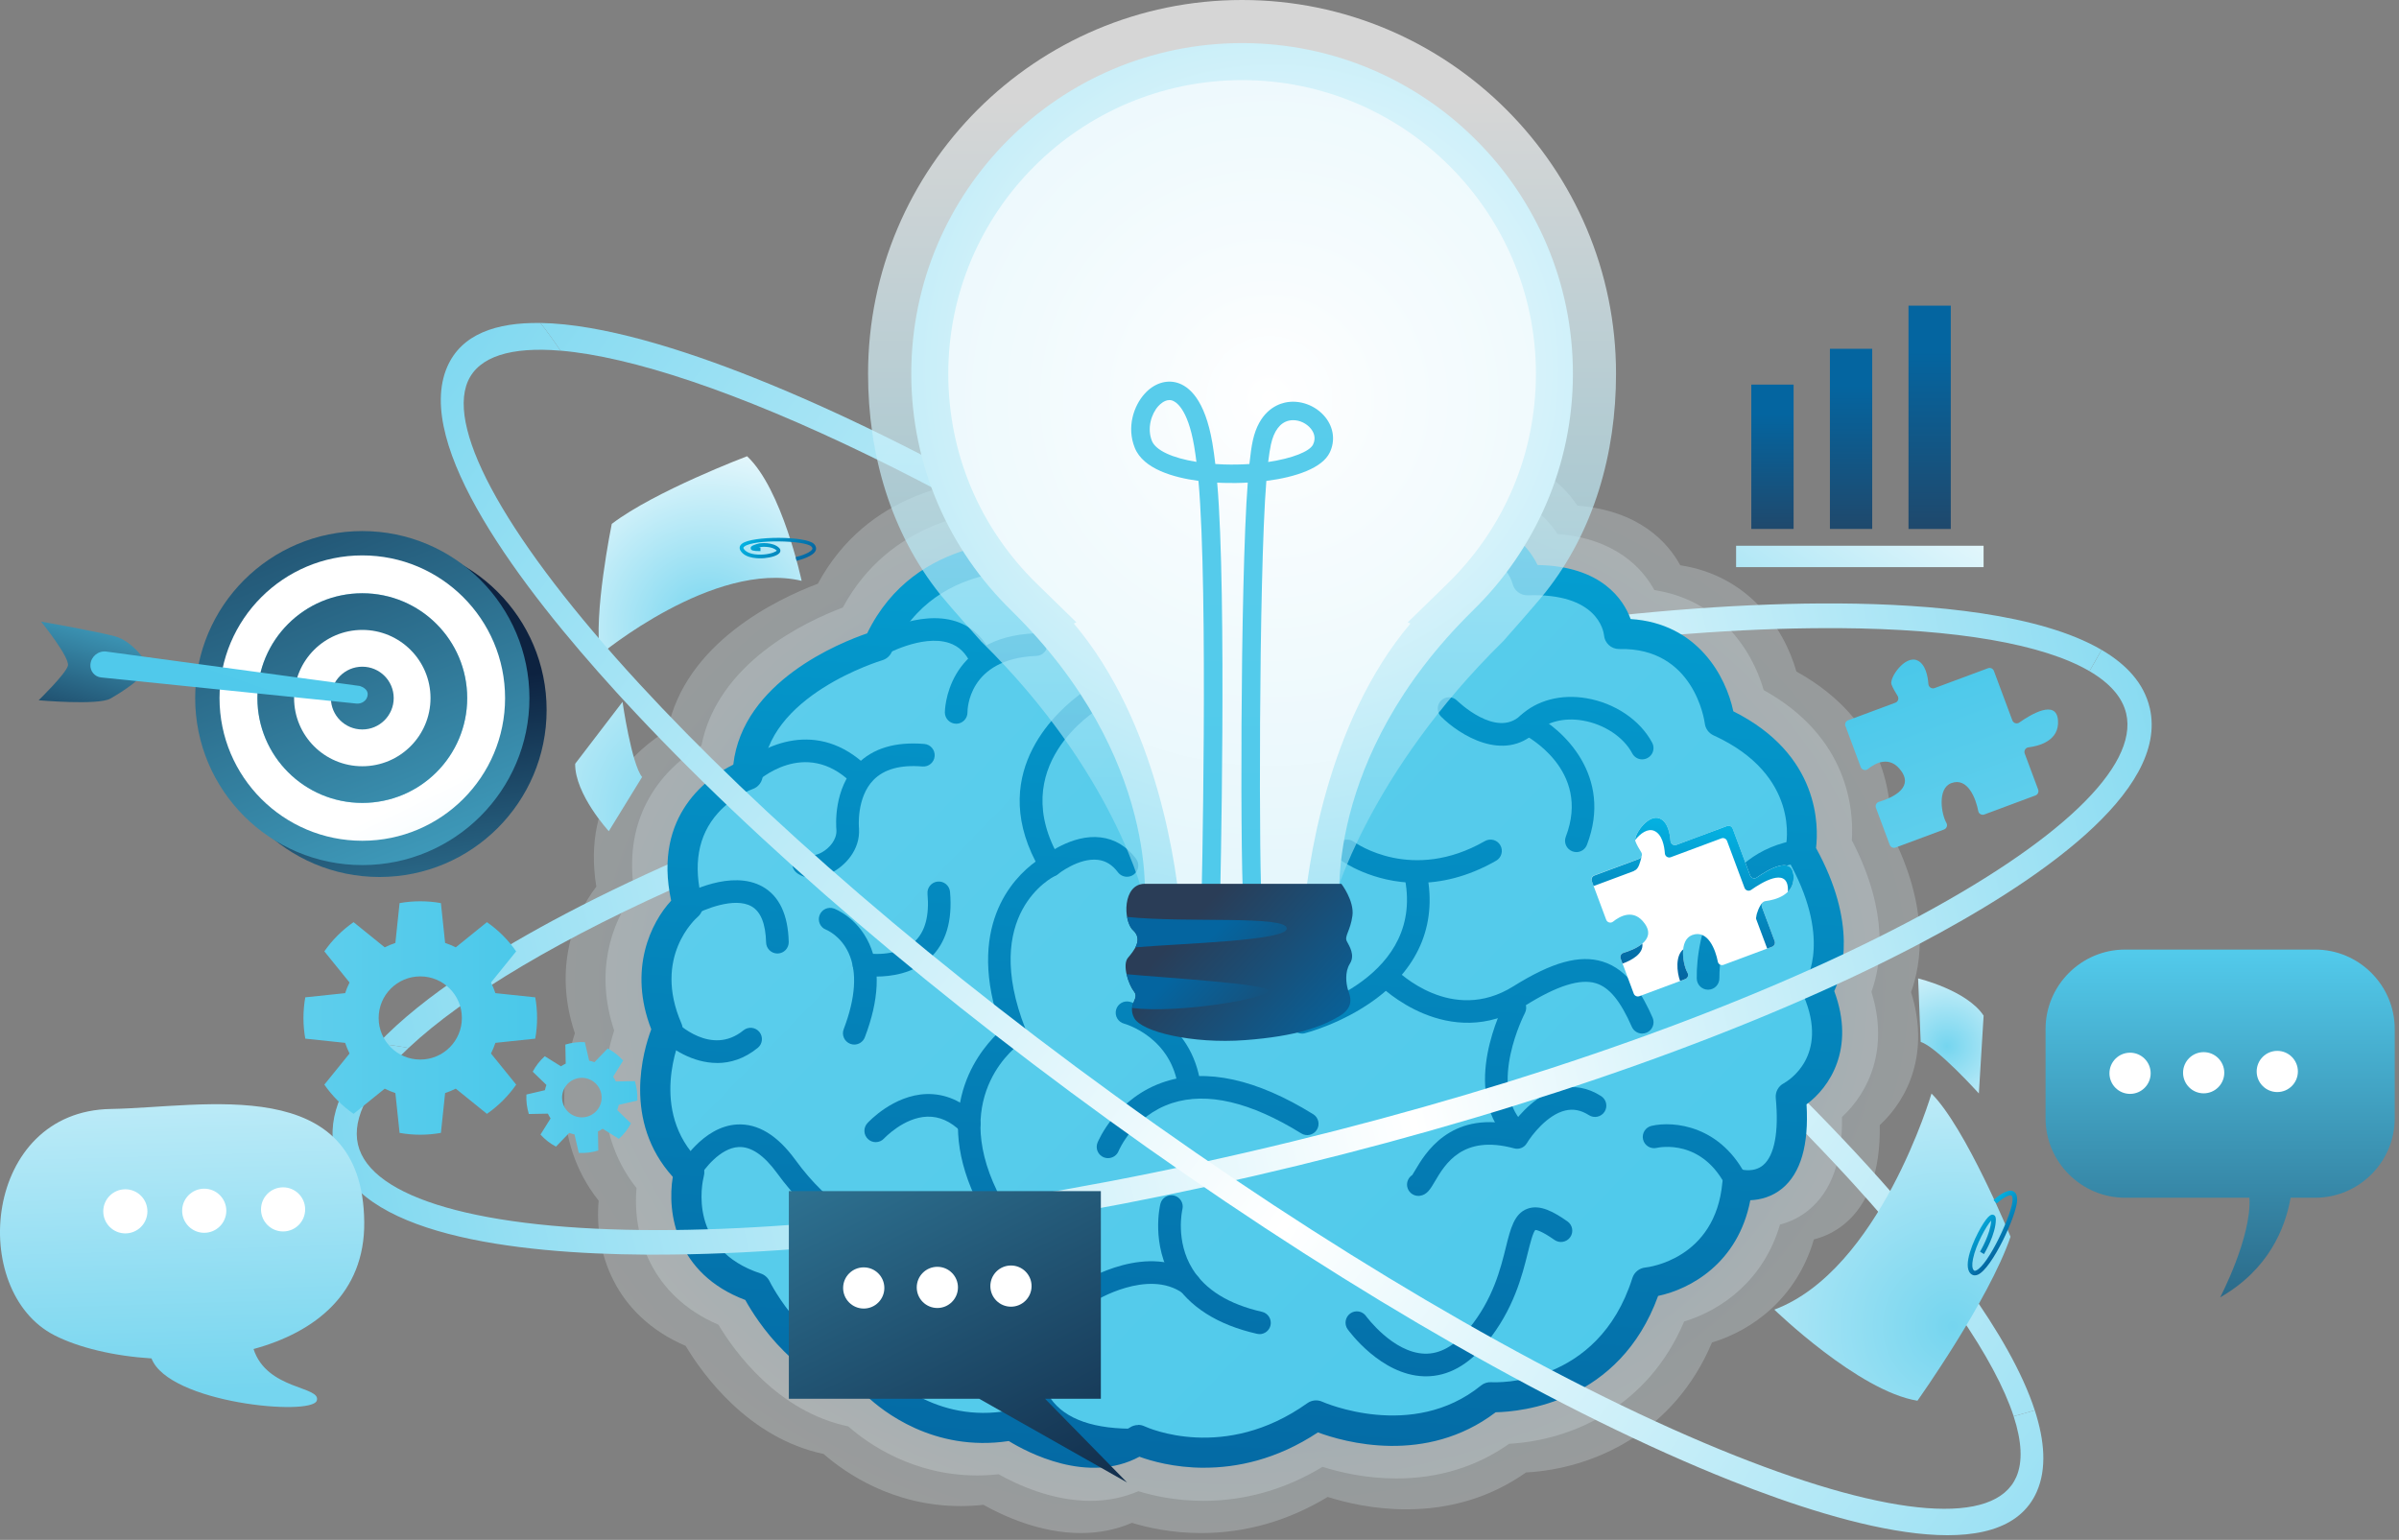 <svg width="472" height="303" viewBox="0 0 472 303" fill="none" xmlns="http://www.w3.org/2000/svg">
<rect x="0" y="0" width="472" height="303" fill="#808080" stroke="none"/>
<path d="M118.114 128.788C118.114 128.788 140.456 110.198 157.721 114.289C157.721 114.289 153.885 96.214 146.987 89.773C146.987 89.773 128.809 96.644 120.364 103.085C120.364 103.085 116.646 121.285 118.122 128.796L118.114 128.788Z" fill="url(#paint0_radial_4642_3564)"/>
<path d="M156.713 110.33L156.549 109.62C157.799 109.331 159.643 108.644 159.83 108.004C159.846 107.949 159.893 107.793 159.627 107.527C158.432 106.333 148.362 106.067 146.448 107.543C146.191 107.738 146.261 107.855 146.316 107.957C146.925 108.987 148.753 109.23 150.269 109.105C151.8 108.98 152.745 108.527 152.823 108.324C151.972 107.504 150.175 107.551 149.55 107.637C149.456 107.66 149.362 107.684 149.261 107.715C149.37 107.715 149.487 107.715 149.62 107.715V108.441C148.183 108.441 147.745 108.324 147.698 107.91C147.675 107.684 147.628 107.348 149.409 106.918C149.55 106.895 152.057 106.567 153.307 107.824C153.526 108.043 153.596 108.316 153.503 108.574C153.237 109.315 151.675 109.706 150.409 109.823C149.55 109.901 146.675 110.026 145.683 108.332C145.394 107.84 145.511 107.348 145.995 106.973C148.003 105.427 158.573 105.458 160.135 107.02C160.604 107.488 160.604 107.926 160.526 108.207C160.158 109.487 157.284 110.205 156.713 110.338V110.33Z" fill="url(#paint1_linear_4642_3564)"/>
<path style="mix-blend-mode:screen" opacity="0.23" d="M371.878 163.524C372.292 157.153 371.19 141.967 353.442 132.137C350.856 123.104 343.63 113.212 330.592 111.228C328.147 106.762 322.561 100.477 310.335 99.486C308.882 97.276 306.671 94.801 303.383 92.826C299.469 90.484 294.805 89.289 289.532 89.289C286.618 89.289 283.47 89.656 280.158 90.382C276.689 88.891 270.158 86.626 262.589 86.626C253.917 86.626 246.004 89.609 239.465 95.285C235.512 92.303 230.145 89.429 223.607 88.688C222.552 88.571 221.482 88.508 220.427 88.508C214.467 88.508 208.647 90.413 203.124 94.169C202.14 94.106 200.944 94.059 199.601 94.059C189.219 94.059 170.673 96.808 160.908 114.859C152.963 117.849 134.754 126.493 131.34 143.716C125.418 147.269 114.411 156.451 117.325 174.463C112.349 180.951 109.068 191.335 113.107 203.305C111.107 209.465 108.037 223.956 117.786 236.261C116.888 246.255 120.864 258.802 134.902 264.829C138.269 270.451 147.268 282.974 162.049 286.097C166.251 289.775 175.634 296.349 189 296.349C190.484 296.349 191.984 296.263 193.492 296.099C197.304 298.246 204.639 301.666 212.662 301.658C216.256 301.658 219.623 300.979 222.716 299.644C225.755 300.581 230.513 301.658 236.293 301.658C245.051 301.658 253.425 299.269 261.221 294.553C264.784 295.677 270.283 296.989 276.666 296.989C285.485 296.989 293.407 294.545 300.242 289.736C313.46 289.01 329.334 281.936 336.826 264.166C344.888 261.722 353.52 255.358 356.879 243.881C359.09 243.311 361.121 242.296 362.863 240.867C367.644 236.948 369.987 230.405 369.839 221.387C375.589 216.078 379.666 206.951 375.995 195.224C377.948 189.875 379.893 178.804 371.894 163.517L371.878 163.524Z" fill="url(#paint2_radial_4642_3564)"/>
<path style="mix-blend-mode:screen" opacity="0.23" d="M364.347 165.328C364.738 159.34 363.699 145.044 347.005 135.792C344.575 127.297 337.771 117.982 325.498 116.116C323.194 111.908 317.944 105.997 306.437 105.068C305.07 102.984 302.992 100.657 299.891 98.806C296.204 96.597 291.821 95.48 286.86 95.48C284.118 95.48 281.158 95.824 278.041 96.511C274.775 95.106 268.635 92.974 261.503 92.974C253.339 92.974 245.894 95.777 239.746 101.125C236.028 98.322 230.974 95.613 224.826 94.918C223.833 94.809 222.826 94.746 221.834 94.746C216.225 94.746 210.748 96.534 205.546 100.071C204.616 100.009 203.491 99.97 202.233 99.97C192.461 99.97 175.009 102.554 165.822 119.544C158.346 122.354 141.206 130.49 138.003 146.699C132.433 150.041 122.075 158.676 124.809 175.626C120.122 181.732 117.044 191.507 120.84 202.766C118.958 208.567 116.067 222.199 125.239 233.778C124.395 243.178 128.129 254.992 141.347 260.66C144.519 265.954 152.987 277.735 166.892 280.671C170.845 284.138 179.672 290.321 192.25 290.321C193.648 290.321 195.062 290.243 196.476 290.087C200.062 292.102 206.967 295.318 214.514 295.318C217.896 295.318 221.068 294.678 223.974 293.421C226.833 294.303 231.31 295.318 236.754 295.318C244.996 295.318 252.871 293.07 260.206 288.627C263.557 289.689 268.737 290.915 274.736 290.915C283.033 290.915 290.493 288.619 296.922 284.091C309.359 283.404 324.295 276.752 331.35 260.027C338.935 257.732 347.059 251.744 350.215 240.946C352.293 240.415 354.207 239.454 355.848 238.111C360.348 234.426 362.551 228.266 362.41 219.787C367.816 214.79 371.659 206.201 368.199 195.169C370.034 190.141 371.87 179.725 364.339 165.336L364.347 165.328Z" fill="url(#paint3_radial_4642_3564)"/>
<path d="M261.198 144.208C301.523 172.737 337.677 203.64 363.269 231.428C363.746 231.943 364.214 232.458 364.683 232.974C381.713 251.673 392.54 267.507 396.181 278.672C397.571 278.297 398.962 277.907 400.337 277.493C395.478 262.565 380.924 244.17 367.495 229.421C341.536 200.947 304.484 169.13 263.096 139.844C221.708 110.557 180.914 87.275 148.237 74.282C134.378 68.77 118.497 63.742 106.326 63.547C107.708 65.311 109.021 67.131 110.271 68.997C138.05 71.347 193.82 96.534 261.198 144.208Z" fill="url(#paint4_linear_4642_3564)"/>
<path d="M234.606 140.968C280.65 129.748 324.991 123.596 359.77 123.596C360.418 123.596 361.059 123.596 361.699 123.596C384.963 123.752 402.017 126.75 411.102 132.059C411.914 130.669 412.703 129.272 413.485 127.874C401.345 120.777 380.073 118.864 361.73 118.739C326.287 118.529 280.767 124.72 233.505 136.236C186.242 147.753 142.863 163.212 111.357 179.764C97.998 186.783 83.429 195.77 74.359 205.35C76.391 205.545 78.398 205.834 80.382 206.209C102.17 185.745 157.666 159.714 234.606 140.96V140.968Z" fill="url(#paint5_linear_4642_3564)"/>
<path d="M276.486 106.302C276.486 106.302 255.089 93.895 240.192 113.321C240.192 113.321 226.107 95.511 208.483 109.612C208.483 109.612 182.391 105.154 172.751 127.055C172.751 127.055 147.604 134.378 147.104 152.445C147.104 152.445 129.988 158.106 135.324 178.164C135.324 178.164 124.661 187.135 131.34 202.532C131.34 202.532 123.762 219.021 135.597 230.639C135.597 230.639 131.199 247.582 148.729 253.383C148.729 253.383 156.744 270.045 172.04 272.004C172.04 272.004 182.602 283.513 199.116 280.429C199.116 280.429 213.358 290.321 223.927 283.333C223.927 283.333 240.91 291.367 258.94 278.516C258.94 278.516 278.072 287.245 293.258 274.932C293.258 274.932 316.405 276.377 324.006 252.36C324.006 252.36 340.185 250.822 341.841 232.966C341.841 232.966 354.332 236.714 352.348 215.781C352.348 215.781 363.91 209.621 357.629 194.841C357.629 194.841 364.347 185.089 354.215 167.436C354.215 167.436 358.176 151.016 338.365 141.983C338.365 141.983 336.162 124.33 318.554 124.743C318.554 124.743 317.671 113.555 300.5 114.172C300.5 114.172 297.399 100.61 276.494 106.31L276.486 106.302Z" fill="url(#paint6_linear_4642_3564)"/>
<path d="M236.942 288.807C231.028 288.807 226.443 287.464 224.177 286.636C214.006 292.125 202.069 285.754 198.476 283.552C183.625 285.793 173.47 277.478 170.634 274.8C156.807 272.473 148.799 259.715 146.636 255.796C132.957 250.658 131.207 238.603 132.371 231.568C122.473 220.606 126.551 206.748 128.137 202.539C123.551 190.734 128.074 181.529 132.051 177.219C128.371 160.214 139.636 152.758 144.276 150.454C146.12 134.097 165.298 126.446 170.61 124.626C180.079 105.138 201.975 105.958 207.639 106.52C213.154 102.421 218.935 100.688 224.818 101.352C231.77 102.14 237.129 106.146 240.059 108.878C254.058 93.739 272.143 100.899 276.83 103.147C284.907 101.133 291.508 101.617 296.461 104.584C299.789 106.575 301.586 109.269 302.515 111.174C315.147 111.4 319.413 117.982 320.827 121.808C334.005 122.635 339.591 133.106 341.028 139.961C358.082 148.487 357.816 162.603 357.301 166.866C365.433 181.63 362.543 191.429 360.886 195.013C365.105 206.404 359.918 213.985 355.434 217.304C355.91 225.291 354.293 230.858 350.622 233.872C348.622 235.503 346.333 236.089 344.372 236.167C341.989 248.581 332.506 253.68 326.233 254.999C318.6 276.002 299.297 277.79 294.274 277.891C280.486 288.362 264.393 283.739 259.3 281.85C251.144 287.253 243.277 288.799 236.934 288.799L236.942 288.807ZM223.919 280.366C224.349 280.366 224.786 280.46 225.193 280.655C225.818 280.944 240.902 287.729 257.214 276.103C258.081 275.487 259.206 275.377 260.167 275.822C260.339 275.9 277.853 283.607 291.383 272.629C291.961 272.161 292.696 271.926 293.438 271.973C294.282 272.02 314.39 272.902 321.17 251.47C321.53 250.338 322.53 249.526 323.717 249.409C324.264 249.354 337.482 247.793 338.872 232.693C338.951 231.803 339.427 231.006 340.169 230.507C340.903 230.007 341.825 229.866 342.685 230.124C342.747 230.14 345.106 230.764 346.895 229.265C349.129 227.391 350.012 222.699 349.379 216.062C349.27 214.868 349.879 213.728 350.942 213.166C351.856 212.658 359.894 207.794 354.887 196.004C354.488 195.067 354.598 193.998 355.176 193.162C355.379 192.85 360.574 184.504 351.637 168.919C351.262 168.264 351.145 167.483 351.325 166.749C351.45 166.187 354.348 152.539 337.13 144.692C336.193 144.263 335.544 143.38 335.419 142.358C335.341 141.756 333.287 127.383 318.616 127.71C318.593 127.71 318.569 127.71 318.546 127.71C316.999 127.71 315.71 126.524 315.585 124.978C315.491 124.158 314.28 116.647 300.594 117.139C299.18 117.178 297.914 116.225 297.594 114.836C297.57 114.742 296.742 111.634 293.297 109.628C289.61 107.481 284.064 107.325 277.267 109.183C276.502 109.394 275.689 109.284 275.002 108.894C274.221 108.441 255.636 98.08 242.543 115.148C241.988 115.874 241.121 116.303 240.207 116.311C239.27 116.311 238.426 115.905 237.856 115.187C237.825 115.156 234.583 111.143 229.505 108.808C223.076 105.857 216.623 106.911 210.326 111.947C209.662 112.478 208.811 112.696 207.975 112.556C207.006 112.392 184.031 108.792 175.462 128.265C175.11 129.069 174.415 129.67 173.579 129.92C173.352 129.99 150.502 136.877 150.073 152.547C150.042 153.796 149.221 154.889 148.042 155.279C148.018 155.287 144.284 156.591 141.253 159.98C137.316 164.375 136.292 170.247 138.199 177.422C138.495 178.531 138.12 179.717 137.238 180.451C136.886 180.756 128.387 188.298 134.066 201.368C134.402 202.141 134.394 203.023 134.043 203.789C133.777 204.382 127.512 218.561 137.683 228.539C138.441 229.281 138.745 230.374 138.48 231.404C138.113 232.857 135.316 245.841 149.674 250.588C150.44 250.838 151.065 251.392 151.416 252.118C151.487 252.267 158.955 267.351 172.431 269.084C173.126 269.17 173.766 269.506 174.243 270.021C174.626 270.435 183.969 280.257 198.585 277.54C199.366 277.4 200.171 277.571 200.827 278.024C200.952 278.11 213.561 286.667 222.302 280.89C222.794 280.562 223.365 280.398 223.943 280.398L223.919 280.366Z" fill="url(#paint7_linear_4642_3564)"/>
<path d="M280.548 270.81C280.408 270.81 280.275 270.81 280.134 270.81C271.69 270.544 265.417 261.925 265.151 261.558C264.432 260.558 264.667 259.169 265.659 258.45C266.659 257.732 268.049 257.966 268.76 258.958C268.815 259.028 274.041 266.164 280.283 266.359C283.314 266.461 286.251 264.806 288.985 261.464C293.743 255.655 295.211 249.737 296.282 245.419C297.196 241.726 297.922 238.806 300.508 237.846C303.008 236.917 305.773 238.494 308.398 240.336C309.406 241.047 309.648 242.429 308.937 243.436C308.226 244.443 306.843 244.685 305.836 243.975C303.25 242.156 302.289 242.023 302.078 242.015C301.594 242.499 301.024 244.795 300.602 246.489C299.492 250.955 297.821 257.693 292.43 264.283C288.876 268.624 284.884 270.818 280.541 270.818L280.548 270.81Z" fill="url(#paint8_linear_4642_3564)"/>
<path d="M222.787 285.574C213.318 285.574 206.686 282.92 203.046 277.681C198.398 270.997 200.179 262.175 201.327 258.247C191.625 253.211 190.797 241.859 191.875 235.652C183.289 217.202 193.203 206.029 197.054 202.594C189.773 182.419 199.343 172.745 203.757 169.536C194.39 151.399 208.561 139.43 212.842 136.354C212.498 128.452 214.592 122.222 219.084 117.826C227.146 109.932 239.863 111.049 240.403 111.104C241.629 111.221 242.527 112.306 242.402 113.532C242.285 114.758 241.192 115.648 239.973 115.53C239.863 115.523 228.739 114.57 222.177 121.019C218.435 124.697 216.818 130.178 217.357 137.314C217.42 138.157 216.998 138.961 216.271 139.399C215.514 139.851 197.734 150.798 208.631 169.154C208.952 169.692 209.03 170.34 208.842 170.942C208.655 171.543 208.233 172.035 207.663 172.3C207.061 172.589 192.851 179.796 201.765 202.493C202.147 203.461 201.804 204.569 200.936 205.155C200.366 205.545 186.836 215.102 196.187 234.387C196.406 234.832 196.468 235.34 196.359 235.824C196.234 236.417 193.429 250.549 204.866 254.976C205.421 255.187 205.866 255.616 206.1 256.163C206.335 256.709 206.35 257.326 206.124 257.873C206.085 257.974 202.022 268.46 206.694 275.159C209.584 279.305 215.357 281.296 223.849 281.116C225.091 281.077 226.099 282.061 226.122 283.287C226.154 284.512 225.177 285.535 223.951 285.559C223.552 285.566 223.162 285.574 222.771 285.574H222.787Z" fill="url(#paint9_linear_4642_3564)"/>
<path d="M323.1 203.375C322.241 203.375 321.428 202.875 321.061 202.047C318.811 196.933 316.632 194.287 313.999 193.475C310.898 192.522 306.351 193.951 300.102 197.855C284.946 207.325 271.557 193.998 271.424 193.857C270.565 192.983 270.572 191.57 271.455 190.711C272.33 189.852 273.736 189.86 274.603 190.734C275.049 191.187 285.649 201.641 297.75 194.076C305.367 189.313 310.788 187.814 315.319 189.212C320.421 190.781 323.248 195.934 325.147 200.244C325.639 201.368 325.131 202.68 324.006 203.18C323.717 203.305 323.413 203.367 323.108 203.367L323.1 203.375Z" fill="url(#paint10_linear_4642_3564)"/>
<path d="M256.167 203.375C255.167 203.375 254.261 202.703 254.011 201.696C253.714 200.502 254.433 199.299 255.62 198.995C256.652 198.729 280.869 192.327 276.236 172.082C275.963 170.887 276.713 169.693 277.908 169.419C279.111 169.146 280.298 169.896 280.572 171.09C282.908 181.287 279.439 190.125 270.541 196.66C264.057 201.423 257.003 203.234 256.706 203.312C256.527 203.359 256.339 203.383 256.16 203.383L256.167 203.375Z" fill="url(#paint11_linear_4642_3564)"/>
<path d="M168.072 205.537C167.806 205.537 167.54 205.491 167.283 205.389C166.134 204.952 165.556 203.664 165.994 202.516C168.345 196.34 168.681 191.304 166.978 187.548C165.408 184.082 162.58 182.958 162.556 182.95C161.4 182.52 160.814 181.24 161.244 180.092C161.674 178.937 162.947 178.351 164.103 178.78C164.291 178.851 168.681 180.522 171.032 185.714C173.243 190.586 172.954 196.777 170.157 204.101C169.821 204.991 168.97 205.537 168.079 205.537H168.072Z" fill="url(#paint12_linear_4642_3564)"/>
<path d="M172.399 192.163C170.814 192.163 169.728 191.991 169.611 191.968C168.4 191.765 167.579 190.617 167.79 189.399C167.994 188.189 169.142 187.369 170.353 187.572C170.446 187.588 176.462 188.517 179.946 185.277C182.016 183.348 182.875 180.186 182.485 175.876C182.375 174.65 183.282 173.573 184.5 173.464C185.727 173.354 186.805 174.26 186.914 175.478C187.43 181.24 186.094 185.644 182.946 188.556C179.665 191.593 175.235 192.155 172.399 192.155V192.163Z" fill="url(#paint13_linear_4642_3564)"/>
<path d="M173.728 245.216C167.369 245.216 159.361 239.743 152.885 230.835C150.307 227.298 147.745 225.557 145.284 225.705C141.659 225.9 138.457 230.132 137.527 231.74C136.918 232.802 135.558 233.177 134.488 232.568C133.426 231.959 133.051 230.608 133.652 229.538C133.832 229.218 138.214 221.645 145.011 221.262C149.096 221.028 152.948 223.37 156.479 228.219C163.283 237.565 170.595 241.25 174.517 240.711C175.743 240.547 176.516 239.985 176.884 239.009C177.313 237.861 178.594 237.276 179.751 237.705C180.899 238.135 181.485 239.415 181.055 240.571C180.118 243.077 177.954 244.74 175.118 245.123C174.665 245.185 174.196 245.216 173.728 245.216Z" fill="url(#paint14_linear_4642_3564)"/>
<path d="M323.108 149.424C322.311 149.424 321.537 148.994 321.139 148.237C319.436 145.02 315.6 142.483 311.358 141.772C307.741 141.163 304.39 142.006 302.164 144.075C295.797 150.017 287.188 144.661 283.524 140.999C282.657 140.132 282.657 138.719 283.524 137.853C284.391 136.986 285.798 136.986 286.673 137.853C286.79 137.962 294.321 145.309 299.125 140.82C302.367 137.798 307.093 136.541 312.093 137.384C317.733 138.329 322.701 141.694 325.068 146.152C325.646 147.237 325.232 148.588 324.139 149.158C323.811 149.33 323.451 149.416 323.1 149.416L323.108 149.424Z" fill="url(#paint15_linear_4642_3564)"/>
<path d="M218.006 227.891C217.724 227.891 217.443 227.836 217.162 227.727C216.021 227.259 215.475 225.963 215.943 224.823C216.092 224.463 219.67 215.93 229.224 212.83C237.403 210.175 247.207 212.33 258.37 219.24C259.417 219.888 259.737 221.262 259.089 222.301C258.44 223.347 257.065 223.667 256.026 223.019C246.035 216.828 237.481 214.821 230.606 217.054C222.997 219.521 220.099 226.431 220.076 226.501C219.724 227.36 218.888 227.883 218.013 227.883L218.006 227.891Z" fill="url(#paint16_linear_4642_3564)"/>
<path d="M233.067 188.595C232.075 188.595 231.169 187.923 230.911 186.916C230.606 185.722 231.325 184.511 232.52 184.215C237.52 182.942 239.59 182.419 237.981 165.976C237.379 159.839 238.613 154.952 241.644 151.438C245.714 146.73 251.503 146.394 251.745 146.379C252.956 146.316 254.019 147.261 254.081 148.495C254.144 149.72 253.198 150.759 251.98 150.821C251.886 150.821 247.761 151.134 244.98 154.382C242.801 156.935 241.933 160.69 242.41 165.539C244.027 181.997 242.379 186.299 233.614 188.525C233.434 188.571 233.247 188.595 233.067 188.595Z" fill="url(#paint17_linear_4642_3564)"/>
<path d="M234.036 216.195C232.927 216.195 231.966 215.368 231.833 214.243C230.575 204.015 221.263 201.446 221.17 201.423C219.982 201.111 219.271 199.893 219.584 198.706C219.896 197.519 221.115 196.809 222.302 197.121C222.802 197.254 234.63 200.517 236.255 213.704C236.403 214.922 235.536 216.031 234.317 216.187C234.224 216.195 234.13 216.203 234.044 216.203L234.036 216.195Z" fill="url(#paint18_linear_4642_3564)"/>
<path d="M191.226 264.454C187.391 264.454 182.891 263.408 177.844 260.433C176.782 259.809 176.43 258.442 177.055 257.388C177.68 256.327 179.047 255.975 180.102 256.6C193.836 264.696 202.077 255.928 202.421 255.554C203.249 254.648 204.647 254.578 205.561 255.397C206.467 256.217 206.553 257.615 205.733 258.528C205.655 258.614 200.288 264.462 191.226 264.462V264.454Z" fill="url(#paint19_linear_4642_3564)"/>
<path d="M247.8 262.502C247.636 262.502 247.472 262.487 247.3 262.448C239.535 260.683 233.981 257.154 230.794 251.962C226.396 244.81 228.231 237.19 228.309 236.87C228.606 235.675 229.809 234.949 231.012 235.253C232.2 235.55 232.926 236.753 232.637 237.947C232.606 238.064 231.208 244.178 234.622 249.69C237.168 253.797 241.77 256.639 248.293 258.122C249.488 258.395 250.245 259.59 249.972 260.785C249.738 261.815 248.824 262.518 247.8 262.518V262.502Z" fill="url(#paint20_linear_4642_3564)"/>
<path d="M147.104 154.67C146.518 154.67 145.925 154.436 145.487 153.976C144.643 153.085 144.675 151.672 145.573 150.829C149.963 146.668 160.853 141.311 170.649 150.852C171.532 151.711 171.548 153.117 170.688 153.999C169.829 154.881 168.423 154.897 167.54 154.038C158.33 145.067 149.026 153.687 148.635 154.061C148.206 154.467 147.651 154.67 147.104 154.67Z" fill="url(#paint21_linear_4642_3564)"/>
<path d="M152.955 187.619C151.752 187.619 150.76 186.659 150.729 185.448C150.635 181.771 149.674 179.382 147.87 178.351C144.511 176.43 138.456 178.968 136.402 180.108C135.332 180.701 133.972 180.319 133.379 179.241C132.785 178.172 133.168 176.813 134.238 176.22C135.214 175.673 143.948 170.996 150.073 174.486C153.33 176.337 155.049 179.991 155.182 185.339C155.213 186.565 154.244 187.588 153.01 187.619C152.987 187.619 152.971 187.619 152.955 187.619Z" fill="url(#paint22_linear_4642_3564)"/>
<path d="M159.861 172.745C158.666 172.745 157.588 172.402 156.721 171.722C155.76 170.957 155.596 169.56 156.354 168.599C157.119 167.639 158.518 167.475 159.478 168.232C159.65 168.349 160.533 168.373 161.713 167.709C163.205 166.882 164.658 165.211 164.564 163.345C164.486 162.509 163.947 155.201 168.665 150.368C171.712 147.245 176.149 145.91 181.86 146.386C183.086 146.488 183.992 147.565 183.891 148.791C183.789 150.017 182.719 150.923 181.485 150.821C177.165 150.454 173.931 151.352 171.853 153.476C168.454 156.958 168.993 162.868 169.001 162.931C169.001 162.962 169.001 163.001 169.009 163.032C169.267 167.241 166.275 170.348 163.634 171.722C162.338 172.402 161.041 172.737 159.853 172.737L159.861 172.745Z" fill="url(#paint23_linear_4642_3564)"/>
<path d="M240.903 159.488C239.918 159.488 239.02 158.832 238.754 157.833C237.801 154.257 236.09 151.836 233.677 150.649C229.497 148.58 224.255 150.649 224.201 150.665C223.068 151.134 221.763 150.595 221.295 149.455C220.826 148.315 221.365 147.019 222.498 146.55C222.787 146.433 229.607 143.677 235.645 146.66C239.262 148.448 241.754 151.821 243.051 156.693C243.371 157.879 242.66 159.097 241.473 159.418C241.278 159.472 241.09 159.496 240.895 159.496L240.903 159.488Z" fill="url(#paint24_linear_4642_3564)"/>
<path d="M259.94 133.996C259.12 133.996 258.323 133.535 257.94 132.746C257.8 132.45 254.456 125.407 257.831 117.842C260.612 111.603 267.002 106.997 276.83 104.17C278.009 103.835 279.244 104.514 279.587 105.693C279.931 106.872 279.244 108.105 278.064 108.449C269.596 110.885 264.166 114.64 261.924 119.598C259.378 125.251 261.924 130.755 261.956 130.81C262.479 131.919 262.018 133.246 260.909 133.777C260.596 133.925 260.268 133.996 259.94 133.996Z" fill="url(#paint25_linear_4642_3564)"/>
<path d="M310.148 167.662C309.882 167.662 309.617 167.615 309.351 167.514C308.203 167.077 307.625 165.788 308.07 164.641C313.124 151.454 300.195 144.716 299.641 144.442C298.547 143.888 298.11 142.545 298.664 141.452C299.219 140.359 300.563 139.922 301.656 140.476C307.578 143.474 317.405 152.726 312.226 166.241C311.882 167.124 311.038 167.67 310.148 167.67V167.662Z" fill="url(#paint26_linear_4642_3564)"/>
<path d="M298.055 224.737C297.469 224.737 296.875 224.502 296.438 224.042C287.243 214.36 295.719 197.948 296.079 197.254C296.649 196.168 297.993 195.747 299.086 196.324C300.172 196.894 300.594 198.237 300.024 199.33C299.953 199.471 292.665 213.619 299.664 220.981C300.508 221.871 300.477 223.277 299.586 224.128C299.157 224.534 298.602 224.737 298.055 224.737Z" fill="url(#paint27_linear_4642_3564)"/>
<path d="M279.056 235.316C277.97 235.316 277.017 234.512 276.853 233.403C276.728 232.513 277.15 231.662 277.861 231.209C278.01 230.983 278.236 230.6 278.431 230.272C280.322 227.055 285.212 218.709 297.508 221.286C299.063 219.154 302.445 215.242 306.929 214.181C309.71 213.525 312.437 214.024 315.023 215.68C316.054 216.343 316.358 217.717 315.694 218.756C315.03 219.786 313.656 220.091 312.617 219.427C311.07 218.436 309.539 218.139 307.961 218.514C304.391 219.357 301.297 223.448 300.406 224.947C299.899 225.806 298.875 226.228 297.907 225.962C287.751 223.206 284.322 229.046 282.275 232.529C281.431 233.965 280.767 235.097 279.377 235.293C279.267 235.308 279.166 235.316 279.056 235.316Z" fill="url(#paint28_linear_4642_3564)"/>
<path d="M336.06 194.74C334.85 194.74 333.857 193.771 333.834 192.553C333.686 184.152 337.685 167.631 353.887 165.226C355.106 165.047 356.239 165.882 356.418 167.1C356.598 168.318 355.762 169.45 354.544 169.63C338.177 172.058 338.271 191.648 338.287 192.483C338.302 193.709 337.326 194.724 336.099 194.74H336.06Z" fill="url(#paint29_linear_4642_3564)"/>
<path d="M341.833 235.183C341.005 235.183 340.208 234.715 339.825 233.919C335.021 223.87 326.318 225.783 325.951 225.869C324.756 226.15 323.553 225.408 323.271 224.214C322.99 223.019 323.732 221.817 324.928 221.536C329.255 220.521 338.77 221.403 343.84 231.998C344.372 233.107 343.903 234.434 342.794 234.965C342.481 235.113 342.161 235.183 341.833 235.183Z" fill="url(#paint30_linear_4642_3564)"/>
<path d="M172.298 224.737C171.767 224.737 171.228 224.549 170.806 224.159C169.892 223.331 169.822 221.926 170.65 221.012C170.853 220.786 175.759 215.461 182.313 215.274C185.93 215.18 189.273 216.609 192.258 219.544C193.133 220.403 193.148 221.816 192.281 222.691C191.414 223.565 190.008 223.581 189.133 222.714C187.016 220.63 184.836 219.662 182.446 219.724C177.837 219.857 173.993 223.964 173.954 224.003C173.517 224.487 172.907 224.737 172.306 224.737H172.298Z" fill="url(#paint31_linear_4642_3564)"/>
<path d="M193.078 132.02C192.218 132.02 191.406 131.528 191.039 130.693C190.078 128.522 188.672 127.156 186.734 126.516C181.383 124.751 173.938 128.944 173.86 128.983C172.79 129.592 171.431 129.225 170.821 128.155C170.212 127.094 170.579 125.735 171.641 125.118C172.016 124.907 180.867 119.903 188.109 122.276C191.281 123.315 193.632 125.54 195.109 128.889C195.601 130.014 195.093 131.325 193.968 131.825C193.679 131.95 193.374 132.012 193.07 132.012L193.078 132.02Z" fill="url(#paint32_linear_4642_3564)"/>
<path d="M188.125 142.405C186.906 142.405 185.914 141.421 185.898 140.203C185.898 140.054 185.961 125.306 203.749 124.611C204.975 124.572 206.014 125.516 206.061 126.75C206.108 127.976 205.155 129.014 203.921 129.061C190.406 129.592 190.351 139.734 190.351 140.164C190.367 141.39 189.375 142.397 188.148 142.412H188.125V142.405Z" fill="url(#paint33_linear_4642_3564)"/>
<path d="M203.124 119.754C201.897 119.754 200.897 118.755 200.897 117.529C200.897 116.303 201.897 115.304 203.124 115.304C204.842 115.304 205.397 114.633 205.577 114.414C206.624 113.149 206.405 110.635 206.288 110.026C206.061 108.816 206.85 107.653 208.061 107.426C209.272 107.192 210.436 107.988 210.662 109.198C210.756 109.706 211.53 114.211 209.006 117.256C208.061 118.396 206.272 119.754 203.116 119.754H203.124Z" fill="url(#paint34_linear_4642_3564)"/>
<path d="M246.379 141.585C245.41 141.585 244.519 140.952 244.238 139.976C243.91 138.836 244.535 137.642 245.644 137.259C245.918 137.111 246.668 136.58 247.339 136.112C251.613 133.074 261.628 125.969 272.111 129.03C273.291 129.374 273.97 130.607 273.627 131.786C273.283 132.965 272.049 133.644 270.869 133.301C262.448 130.849 253.987 136.853 249.925 139.742C248.472 140.773 247.746 141.288 247.004 141.499C246.8 141.561 246.59 141.585 246.386 141.585H246.379ZM245.761 137.22C245.761 137.22 245.715 137.236 245.691 137.244C245.715 137.244 245.738 137.228 245.761 137.22Z" fill="url(#paint35_linear_4642_3564)"/>
<path d="M214.107 256.412C213.365 256.412 212.647 256.045 212.225 255.374C211.569 254.336 211.881 252.961 212.92 252.306C213.451 251.97 225.989 244.201 235.333 250.861C236.333 251.572 236.567 252.961 235.856 253.961C235.145 254.96 233.755 255.194 232.755 254.484C225.81 249.542 215.404 256.006 215.303 256.069C214.936 256.303 214.522 256.412 214.115 256.412H214.107Z" fill="url(#paint36_linear_4642_3564)"/>
<path d="M141.097 209.16C136.254 209.16 131.941 206.318 129.754 204.085C128.895 203.211 128.91 201.798 129.785 200.939C130.66 200.08 132.066 200.095 132.926 200.97C133.207 201.259 139.941 207.903 146.276 202.734C147.229 201.962 148.628 202.102 149.409 203.055C150.182 204.007 150.042 205.405 149.089 206.185C146.433 208.348 143.683 209.168 141.089 209.168L141.097 209.16Z" fill="url(#paint37_linear_4642_3564)"/>
<path d="M278.884 173.721C270.018 173.721 264.104 169.489 263.737 169.224C262.745 168.498 262.534 167.1 263.26 166.117C263.987 165.125 265.378 164.914 266.37 165.632C266.831 165.968 277.838 173.706 292.149 165.5C293.219 164.891 294.579 165.258 295.188 166.32C295.797 167.389 295.43 168.748 294.368 169.357C288.673 172.62 283.4 173.721 278.884 173.721Z" fill="url(#paint38_linear_4642_3564)"/>
<path d="M215.147 139.711C214.561 139.711 213.983 139.484 213.545 139.032C212.694 138.149 212.717 136.752 213.592 135.893C216.834 132.746 225.302 128.093 234.137 132.973C235.216 133.566 235.606 134.925 235.005 135.994C234.411 137.072 233.052 137.462 231.981 136.861C223.857 132.364 216.975 138.805 216.686 139.078C216.256 139.492 215.701 139.695 215.139 139.695L215.147 139.711Z" fill="url(#paint39_linear_4642_3564)"/>
<path d="M221.732 172.519C221.06 172.519 220.388 172.214 219.951 171.636C218.85 170.176 217.568 169.38 216.029 169.193C212.248 168.732 208.171 171.988 208.131 172.019C207.178 172.792 205.78 172.651 204.999 171.699C204.226 170.746 204.366 169.349 205.311 168.576C205.538 168.388 210.866 164.086 216.545 164.773C219.318 165.101 221.662 166.515 223.505 168.958C224.248 169.942 224.052 171.332 223.068 172.074C222.67 172.378 222.193 172.519 221.732 172.519Z" fill="url(#paint40_linear_4642_3564)"/>
<path d="M422.953 139.282C421.828 134.472 418.406 130.748 413.484 127.875C412.703 129.28 411.914 130.677 411.102 132.059C415.117 134.41 417.578 137.205 418.328 140.406C420.773 150.868 405.063 165.851 375.229 181.521C344.052 197.902 301.055 213.213 254.152 224.643C204.413 236.768 161.33 242.046 129.387 242.046C94.506 242.046 72.891 235.753 70.43 225.205C69.203 219.943 72.703 213.423 80.382 206.209C78.39 205.834 76.382 205.545 74.359 205.35C67.86 212.213 64.188 219.373 65.813 226.33C69.703 242.991 101.256 246.7 127.035 246.872C127.684 246.872 128.332 246.872 128.988 246.872C164.127 246.872 208.866 240.672 255.261 229.367C302.523 217.85 345.903 202.391 377.409 185.839C400.337 173.792 426.851 155.935 422.96 139.274L422.953 139.282Z" fill="url(#paint41_linear_4642_3564)"/>
<path d="M400.759 293.46C402.688 289.025 402.305 283.544 400.337 277.501C398.962 277.915 397.571 278.305 396.181 278.68C397.79 283.615 398.001 287.643 396.712 290.602C392.509 300.253 372.347 298.73 341.403 286.425C309.062 273.566 268.635 250.479 227.56 221.419C184 190.602 149.276 160.058 125.77 134.535C100.1 106.661 87.811 84.76 92.053 75.032C94.17 70.176 100.49 68.177 110.279 69.004C109.029 67.138 107.716 65.319 106.333 63.555C97.615 63.414 90.796 65.749 87.999 72.167C81.296 87.54 102.388 115.476 121.262 136.198C121.739 136.721 122.215 137.244 122.7 137.767C148.557 165.843 185.031 197.027 225.661 225.775C267.049 255.062 307.843 278.344 340.521 291.336C364.3 300.792 394.064 308.841 400.759 293.468V293.46Z" fill="url(#paint42_linear_4642_3564)"/>
<path d="M71.664 240.485C71.368 210.854 39.979 217.92 21.824 218.209C-3.323 218.615 -6.346 254.047 10.731 262.752C15.496 265.18 22.379 266.828 29.808 267.296C33.206 276.119 61.329 278.711 62.329 275.596C63.259 272.715 52.502 273.558 49.885 265.446C62.032 262.143 71.805 254.468 71.664 240.477V240.485Z" fill="url(#paint43_linear_4642_3564)"/>
<path d="M380.018 215.18C380.018 215.18 369.816 249.948 349.099 257.693C349.099 257.693 365.637 273.745 377.253 275.619C377.253 275.619 391.291 255.881 395.572 243.35C395.572 243.35 386.776 221.918 380.018 215.172V215.18Z" fill="url(#paint44_radial_4642_3564)"/>
<path d="M377.386 192.522C377.386 192.522 386.979 194.833 390.275 199.846L389.338 215.156C389.338 215.156 381.034 205.959 377.893 205.022L377.386 192.522Z" fill="url(#paint45_radial_4642_3564)"/>
<path d="M119.778 163.548C119.778 163.548 113.099 156.287 113.162 150.29L122.481 138.103C122.481 138.103 124.255 150.361 126.333 152.89L119.778 163.556V163.548Z" fill="url(#paint46_radial_4642_3564)"/>
<path d="M455.521 186.846H418.101C409.501 186.846 402.462 193.881 402.462 202.477V220.044C402.462 228.641 409.501 235.675 418.101 235.675H442.569C443.045 243.389 436.811 255.28 436.811 255.28C446.311 249.838 449.607 241.734 450.677 235.675H455.521C464.122 235.675 471.16 228.641 471.16 220.044V202.477C471.16 193.881 464.122 186.846 455.521 186.846Z" fill="url(#paint47_linear_4642_3564)"/>
<path d="M205.616 275.237H216.592V234.371H155.206V275.237H192.664L221.748 291.703L205.616 275.237Z" fill="url(#paint48_linear_4642_3564)"/>
<path d="M24.66 242.694C27.059 242.694 29.003 240.751 29.003 238.353C29.003 235.956 27.059 234.012 24.66 234.012C22.261 234.012 20.316 235.956 20.316 238.353C20.316 240.751 22.261 242.694 24.66 242.694Z" fill="white"/>
<path d="M40.182 242.577C42.581 242.577 44.526 240.634 44.526 238.236C44.526 235.839 42.581 233.895 40.182 233.895C37.783 233.895 35.839 235.839 35.839 238.236C35.839 240.634 37.783 242.577 40.182 242.577Z" fill="white"/>
<path d="M55.697 242.312C58.096 242.312 60.04 240.368 60.04 237.971C60.04 235.573 58.096 233.63 55.697 233.63C53.298 233.63 51.353 235.573 51.353 237.971C51.353 240.368 53.298 242.312 55.697 242.312Z" fill="white"/>
<path d="M169.939 257.482C172.178 257.482 173.993 255.668 173.993 253.43C173.993 251.192 172.178 249.378 169.939 249.378C167.7 249.378 165.884 251.192 165.884 253.43C165.884 255.668 167.7 257.482 169.939 257.482Z" fill="white"/>
<path d="M184.422 257.373C186.661 257.373 188.477 255.558 188.477 253.321C188.477 251.083 186.661 249.268 184.422 249.268C182.183 249.268 180.368 251.083 180.368 253.321C180.368 255.558 182.183 257.373 184.422 257.373Z" fill="white"/>
<path d="M198.905 257.115C201.145 257.115 202.96 255.301 202.96 253.063C202.96 250.825 201.145 249.011 198.905 249.011C196.666 249.011 194.851 250.825 194.851 253.063C194.851 255.301 196.666 257.115 198.905 257.115Z" fill="white"/>
<path d="M419.086 215.242C421.325 215.242 423.14 213.428 423.14 211.19C423.14 208.952 421.325 207.138 419.086 207.138C416.846 207.138 415.031 208.952 415.031 211.19C415.031 213.428 416.846 215.242 419.086 215.242Z" fill="white"/>
<path d="M433.569 215.133C435.808 215.133 437.623 213.319 437.623 211.081C437.623 208.843 435.808 207.029 433.569 207.029C431.33 207.029 429.515 208.843 429.515 211.081C429.515 213.319 431.33 215.133 433.569 215.133Z" fill="white"/>
<path d="M448.052 214.883C450.292 214.883 452.107 213.069 452.107 210.831C452.107 208.593 450.292 206.779 448.052 206.779C445.813 206.779 443.998 208.593 443.998 210.831C443.998 213.069 445.813 214.883 448.052 214.883Z" fill="white"/>
<path d="M390.267 107.387H341.575V111.595H390.267V107.387Z" fill="url(#paint49_linear_4642_3564)"/>
<path d="M352.887 75.68H344.567V104.077H352.887V75.68Z" fill="url(#paint50_linear_4642_3564)"/>
<path d="M368.355 68.63H360.035V104.077H368.355V68.63Z" fill="url(#paint51_linear_4642_3564)"/>
<path d="M383.815 60.143H375.495V104.084H383.815V60.143Z" fill="url(#paint52_linear_4642_3564)"/>
<path d="M74.664 172.565C92.824 172.565 107.545 157.852 107.545 139.703C107.545 121.553 92.824 106.84 74.664 106.84C56.505 106.84 41.784 121.553 41.784 139.703C41.784 157.852 56.505 172.565 74.664 172.565Z" fill="url(#paint53_linear_4642_3564)"/>
<path d="M71.282 170.223C89.441 170.223 104.163 155.51 104.163 137.361C104.163 119.211 89.441 104.498 71.282 104.498C53.123 104.498 38.401 119.211 38.401 137.361C38.401 155.51 53.123 170.223 71.282 170.223Z" fill="url(#paint54_linear_4642_3564)"/>
<path d="M71.282 165.437C86.796 165.437 99.374 152.867 99.374 137.361C99.374 121.854 86.796 109.284 71.282 109.284C55.767 109.284 43.19 121.854 43.19 137.361C43.19 152.867 55.767 165.437 71.282 165.437Z" fill="url(#paint55_linear_4642_3564)"/>
<path d="M71.282 157.989C82.68 157.989 91.921 148.753 91.921 137.361C91.921 125.968 82.68 116.733 71.282 116.733C59.883 116.733 50.643 125.968 50.643 137.361C50.643 148.753 59.883 157.989 71.282 157.989Z" fill="url(#paint56_linear_4642_3564)"/>
<path d="M71.282 157.989C82.68 157.989 91.921 148.753 91.921 137.361C91.921 125.968 82.68 116.733 71.282 116.733C59.883 116.733 50.643 125.968 50.643 137.361C50.643 148.753 59.883 157.989 71.282 157.989Z" fill="url(#paint57_linear_4642_3564)"/>
<path d="M71.282 150.774C78.694 150.774 84.703 144.769 84.703 137.361C84.703 129.953 78.694 123.947 71.282 123.947C63.87 123.947 57.861 129.953 57.861 137.361C57.861 144.769 63.87 150.774 71.282 150.774Z" fill="url(#paint58_linear_4642_3564)"/>
<path d="M71.282 143.537C74.695 143.537 77.461 140.772 77.461 137.361C77.461 133.95 74.695 131.185 71.282 131.185C67.869 131.185 65.103 133.95 65.103 137.361C65.103 140.772 67.869 143.537 71.282 143.537Z" fill="url(#paint59_linear_4642_3564)"/>
<path d="M8.083 122.315C8.083 122.315 19.293 124.283 22.683 125.227C26.074 126.172 29.191 130.412 28.964 131.317C28.48 133.285 24.098 136.111 21.691 137.47C19.285 138.828 7.606 137.79 7.606 137.79C7.606 137.79 12.903 132.629 13.356 131.013C13.809 129.397 8.083 122.315 8.083 122.315Z" fill="url(#paint60_linear_4642_3564)"/>
<path d="M70.789 134.979L20.949 128.21C19.348 127.991 17.902 129.17 17.785 130.779C17.699 132.059 18.637 133.176 19.91 133.301L70.125 138.438C71.118 138.54 72.102 137.923 72.305 136.947C72.453 136.244 72.203 135.463 70.789 134.979Z" fill="url(#paint61_linear_4642_3564)"/>
<path d="M105.31 204.374C105.545 203.055 105.67 201.696 105.67 200.306C105.67 198.917 105.545 197.566 105.31 196.246L97.467 195.419C97.233 194.693 96.936 193.998 96.6 193.326L101.553 187.197C99.99 184.956 98.045 183.005 95.803 181.451L89.671 186.409C88.999 186.073 88.304 185.776 87.577 185.542L86.749 177.703C85.429 177.469 84.07 177.344 82.679 177.344C81.289 177.344 79.937 177.469 78.617 177.703L77.789 185.542C77.062 185.776 76.367 186.073 75.695 186.409L69.563 181.451C67.321 183.012 65.368 184.956 63.813 187.197L68.774 193.326C68.43 193.998 68.141 194.7 67.907 195.419L60.063 196.246C59.829 197.566 59.704 198.924 59.704 200.306C59.704 201.688 59.829 203.055 60.063 204.374L67.907 205.202C68.149 205.928 68.438 206.623 68.774 207.294L63.813 213.423C65.376 215.664 67.321 217.616 69.563 219.17L75.695 214.212C76.367 214.548 77.062 214.844 77.789 215.079L78.617 222.917C79.937 223.152 81.296 223.277 82.679 223.277C84.062 223.277 85.429 223.152 86.749 222.917L87.577 215.079C88.304 214.837 88.999 214.548 89.671 214.212L95.803 219.17C98.045 217.608 99.998 215.664 101.561 213.423L96.6 207.294C96.936 206.623 97.225 205.928 97.467 205.202L105.31 204.374ZM90.874 200.306C90.874 204.827 87.21 208.489 82.687 208.489C78.164 208.489 74.5 204.827 74.5 200.306C74.5 195.786 78.164 192.124 82.687 192.124C87.21 192.124 90.874 195.786 90.874 200.306Z" fill="url(#paint62_linear_4642_3564)"/>
<path d="M125.387 216.562C125.419 215.922 125.403 215.274 125.317 214.626C125.231 213.978 125.098 213.337 124.911 212.728L121.161 212.799C121.005 212.471 120.825 212.158 120.63 211.862L122.606 208.684C121.739 207.716 120.708 206.912 119.56 206.31L116.958 209.004C116.622 208.887 116.279 208.785 115.919 208.715L115.068 205.061C114.427 205.03 113.779 205.046 113.13 205.131C112.482 205.217 111.841 205.35 111.232 205.538L111.302 209.285C110.974 209.441 110.662 209.621 110.365 209.816L107.186 207.833C106.217 208.7 105.412 209.73 104.811 210.878L107.506 213.478C107.381 213.814 107.287 214.165 107.217 214.516L103.569 215.367C103.537 216.008 103.553 216.648 103.639 217.304C103.725 217.96 103.858 218.592 104.045 219.201L107.795 219.131C107.951 219.459 108.131 219.771 108.326 220.068L106.342 223.245C107.209 224.214 108.24 225.018 109.388 225.619L111.99 222.925C112.326 223.042 112.669 223.144 113.029 223.214L113.88 226.86C114.521 226.892 115.162 226.876 115.818 226.79C116.474 226.704 117.107 226.571 117.716 226.384L117.646 222.636C117.974 222.48 118.286 222.301 118.583 222.105L121.763 224.089C122.731 223.222 123.536 222.191 124.137 221.044L121.442 218.444C121.56 218.108 121.661 217.764 121.731 217.405L125.387 216.554V216.562ZM118.341 215.492C118.607 217.624 117.091 219.568 114.958 219.833C112.826 220.099 110.881 218.584 110.615 216.453C110.349 214.321 111.865 212.377 113.998 212.112C116.13 211.846 118.075 213.361 118.341 215.492Z" fill="url(#paint63_linear_4642_3564)"/>
<path d="M388.557 250.955C388.236 250.955 387.947 250.83 387.705 250.596C386.096 248.987 388.322 243.975 389.728 241.547C391.314 238.798 391.916 238.962 392.174 239.033C392.408 239.095 392.681 239.298 392.681 239.93C392.681 242.866 390.439 246.598 390.346 246.762L389.564 246.294C389.564 246.294 391.642 242.827 391.76 240.172C390.838 241.18 388.76 244.849 388.182 247.715C387.955 248.831 388.01 249.628 388.346 249.956C388.408 250.01 388.502 250.112 388.783 249.995C391.221 248.987 395.97 238.658 395.97 236.066C395.97 235.605 395.876 235.3 395.712 235.23C395.197 235.004 393.713 236.003 392.845 236.807L392.228 236.136C392.65 235.746 394.806 233.84 396.08 234.395C396.611 234.629 396.876 235.191 396.876 236.058C396.876 239.009 391.9 249.674 389.127 250.822C388.924 250.908 388.728 250.947 388.541 250.947L388.557 250.955Z" fill="url(#paint64_linear_4642_3564)"/>
<path d="M363.105 142.904L366.089 150.923C366.3 151.5 367.027 151.711 367.503 151.321C368.956 150.15 371.831 148.549 374.089 151.735C376.589 155.264 371.792 157.145 369.675 157.778C369.175 157.926 368.902 158.473 369.089 158.965L371.8 166.234C371.972 166.702 372.495 166.944 372.972 166.765L382.487 163.22C383.01 163.025 383.229 162.4 382.948 161.916C381.971 160.237 381.112 155.139 383.916 154.093C387.158 152.882 388.768 157.169 389.221 159.597C389.322 160.144 389.9 160.456 390.424 160.261L400.47 156.521C400.939 156.349 401.181 155.826 401.001 155.35L398.361 148.276C398.158 147.729 398.509 147.128 399.087 147.058C401.142 146.8 405.204 145.777 404.907 141.741C404.595 137.501 399.462 140.648 397.298 142.17C396.814 142.514 396.134 142.303 395.923 141.741L392.299 132.02C392.127 131.552 391.603 131.31 391.127 131.489L380.635 135.393C380.065 135.604 379.456 135.206 379.409 134.605C379.3 133.106 378.87 130.693 377.237 129.951C374.808 128.843 371.675 133.402 372.144 134.667C372.402 135.362 372.933 136.268 373.355 136.939C373.659 137.431 373.448 138.079 372.902 138.274L363.613 141.733C363.144 141.905 362.902 142.428 363.082 142.904H363.105Z" fill="url(#paint65_linear_4642_3564)"/>
<path d="M313.179 173.362L316.015 180.974C316.218 181.521 316.897 181.716 317.358 181.357C318.741 180.241 321.467 178.726 323.608 181.747C325.983 185.097 321.428 186.885 319.421 187.486C318.944 187.627 318.686 188.142 318.866 188.61L321.436 195.512C321.6 195.957 322.1 196.184 322.545 196.02L331.576 192.655C332.076 192.467 332.287 191.874 332.014 191.413C331.084 189.821 330.271 184.98 332.935 183.988C336.013 182.841 337.544 186.908 337.974 189.212C338.068 189.735 338.622 190.031 339.115 189.844L348.653 186.292C349.098 186.128 349.325 185.628 349.161 185.183L346.653 178.468C346.458 177.953 346.794 177.383 347.341 177.313C349.294 177.063 353.145 176.095 352.864 172.269C352.567 168.248 347.7 171.23 345.638 172.675C345.177 173.003 344.528 172.8 344.333 172.269L340.896 163.04C340.732 162.595 340.232 162.369 339.786 162.533L329.826 166.241C329.287 166.444 328.701 166.07 328.662 165.492C328.561 164.071 328.154 161.783 326.6 161.073C324.295 160.019 321.319 164.352 321.764 165.547C322.014 166.21 322.514 167.069 322.913 167.701C323.202 168.162 322.999 168.779 322.483 168.974L313.663 172.253C313.218 172.417 312.991 172.917 313.155 173.362H313.179Z" fill="white"/>
<path d="M323.131 185.667C323.405 187.681 321.006 188.954 319.233 189.61L318.866 188.618C318.694 188.15 318.944 187.635 319.421 187.494C320.421 187.197 322.045 186.604 323.131 185.675V185.667ZM331.17 186.807C329.607 188.087 329.904 191.234 330.553 193.03L331.576 192.647C332.076 192.46 332.287 191.866 332.014 191.406C331.482 190.492 330.99 188.509 331.17 186.799V186.807ZM321.561 171.301C321.561 171.301 321.6 171.293 321.624 171.285C322.413 170.95 322.678 169.716 322.991 168.529C322.991 168.521 322.991 168.514 322.991 168.514C322.905 168.717 322.741 168.896 322.514 168.99L321.389 169.411L313.694 172.277C313.249 172.441 313.023 172.941 313.187 173.386L313.546 174.346L321.405 171.418C321.467 171.395 321.514 171.348 321.569 171.309L321.561 171.301ZM347.762 181.435L346.653 178.468C346.52 178.109 346.653 177.734 346.919 177.516C346.903 177.524 346.88 177.531 346.864 177.547C346.153 178.078 345.552 179.96 345.552 180.288C345.552 180.288 345.559 180.303 345.559 180.311C345.497 180.491 345.474 180.694 345.544 180.897L347.692 186.651L348.653 186.292C349.098 186.128 349.325 185.628 349.161 185.183L347.762 181.427V181.435ZM352.871 172.269C352.575 168.248 347.708 171.231 345.645 172.675C345.184 173.003 344.536 172.8 344.341 172.269L340.904 163.04C340.739 162.595 340.24 162.369 339.794 162.533L329.834 166.242C329.295 166.445 328.709 166.07 328.67 165.492C328.568 164.071 328.162 161.783 326.608 161.073C324.444 160.089 321.702 163.829 321.725 165.289C322.717 164.001 324.209 162.915 325.498 163.501C327.053 164.212 327.459 166.499 327.561 167.92C327.6 168.498 328.178 168.873 328.725 168.67L338.685 164.961C339.13 164.797 339.63 165.024 339.794 165.469L343.231 174.697C343.427 175.228 344.075 175.431 344.536 175.103C346.591 173.659 351.465 170.676 351.762 174.697C351.786 174.978 351.778 175.236 351.754 175.486C352.497 174.744 352.973 173.706 352.871 172.269Z" fill="url(#paint66_linear_4642_3564)"/>
<path opacity="0.68" d="M224.013 187.096L225.193 177.57C225.295 176.594 219.131 151.805 193.016 126.188C193.016 126.188 186.899 119.348 184.985 116.967C175.267 104.834 170.791 89.398 170.791 73.541C170.791 32.987 203.796 0 244.371 0C284.947 0 317.952 32.987 317.952 73.541C317.952 89.234 313.609 104.522 304.055 116.561C302.078 119.052 295.727 126.196 295.727 126.196C269.245 152.18 262.308 177.328 262.339 177.578L263.519 187.104H224.006L224.013 187.096Z" fill="url(#paint67_linear_4642_3564)"/>
<path d="M309.469 73.533C309.469 37.602 280.33 8.479 244.379 8.479C208.429 8.479 179.29 37.602 179.29 73.533C179.29 91.803 186.836 108.308 198.976 120.121H198.968C228.748 149.346 225.131 178.609 225.131 178.609H263.628C263.628 178.609 260.011 149.346 289.79 120.129H289.782C301.922 108.308 309.469 91.803 309.469 73.533Z" fill="url(#paint68_radial_4642_3564)"/>
<path d="M232.396 181.341C231.661 171.02 227.802 142.248 211.264 122.682L211.78 122.456L204.054 114.921C192.781 103.944 186.571 89.25 186.571 73.541C186.571 41.677 212.507 15.764 244.379 15.764C276.252 15.764 302.188 41.685 302.188 73.541C302.188 89.25 295.977 103.944 284.705 114.921L276.971 122.456L277.502 122.69C260.964 142.264 257.105 171.027 256.371 181.349H232.396V181.341Z" fill="url(#paint69_radial_4642_3564)"/>
<path d="M244.746 178.523C243.973 174.939 243.989 114.305 245.496 94.957C243.879 95.051 242.254 95.067 240.684 95.02C240.325 95.004 239.919 94.989 239.481 94.965C241.403 117.115 240.083 176.345 240.02 178.203L236.38 178.078C236.396 177.617 237.778 116.522 235.794 94.621C230.919 93.966 224.951 92.295 223.271 88.126C221.631 84.066 223.06 79.842 225.217 77.468C227.013 75.477 229.396 74.673 231.583 75.305C233.943 75.992 237.067 78.6 238.528 87.142C238.747 88.399 238.934 89.796 239.114 91.303C239.669 91.342 240.223 91.366 240.794 91.389C242.544 91.444 244.231 91.413 245.817 91.303C246.02 89.359 246.246 87.774 246.496 86.65C247.707 81.184 250.934 79.654 252.746 79.233C255.621 78.561 258.847 79.717 260.761 82.098C262.409 84.151 262.73 86.744 261.628 89.039C260.167 92.092 254.996 93.88 249.152 94.629C247.629 113.282 247.668 174.822 248.301 177.758L244.739 178.523H244.746ZM254.418 82.676C254.129 82.676 253.847 82.707 253.574 82.769C251.863 83.168 250.645 84.776 250.059 87.431C249.863 88.313 249.684 89.492 249.512 90.905C254.308 90.195 257.699 88.82 258.347 87.462C258.98 86.135 258.464 85.049 257.925 84.37C257.074 83.308 255.722 82.676 254.426 82.676H254.418ZM230.068 78.725C229.091 78.725 228.255 79.522 227.904 79.904C226.513 81.442 225.638 84.284 226.638 86.759C227.396 88.633 230.708 90.132 235.396 90.882C235.255 89.757 235.107 88.703 234.942 87.743C233.653 80.24 231.271 78.99 230.568 78.787C230.404 78.741 230.24 78.717 230.076 78.717L230.068 78.725Z" fill="url(#paint70_linear_4642_3564)"/>
<path d="M225.216 173.908H263.917C263.917 173.908 266.487 177.266 266.088 180.194C265.69 183.122 264.471 184.222 264.979 185.198C265.487 186.174 266.651 187.931 265.589 189.618C264.526 191.304 264.878 193.584 265.182 194.653C265.487 195.723 266.799 198.034 263.464 199.986C260.128 201.938 255.355 203.882 244.965 204.663C234.575 205.444 224.498 203.008 223.13 200.275C221.763 197.542 224.271 196.574 223.13 195.106C221.99 193.638 220.771 189.844 221.912 188.478C223.052 187.111 224.951 184.886 222.943 183.051C220.935 181.216 220.834 173.908 225.224 173.908H225.216Z" fill="url(#paint71_linear_4642_3564)"/>
<path d="M221.748 180.42C221.951 181.544 222.357 182.528 222.935 183.051C224.099 184.121 223.951 185.316 223.396 186.401C233.161 185.597 253.168 185.105 253.168 182.7C253.168 180.061 233.341 181.638 221.748 180.42Z" fill="url(#paint72_linear_4642_3564)"/>
<path d="M249.621 194.958C249.621 193.568 228.669 192.374 221.646 191.687C221.943 193.014 222.545 194.357 223.123 195.107C223.943 196.161 222.881 196.957 222.725 198.339C231.896 199.479 249.621 196.442 249.621 194.958Z" fill="url(#paint73_linear_4642_3564)"/>
<defs>
<radialGradient id="paint0_radial_4642_3564" cx="0" cy="0" r="1" gradientUnits="userSpaceOnUse" gradientTransform="translate(139.402 123.213) scale(42.77 42.747)">
<stop stop-color="#75D5EF"/>
<stop offset="1" stop-color="white"/>
</radialGradient>
<linearGradient id="paint1_linear_4642_3564" x1="157.643" y1="111.767" x2="148.492" y2="103.986" gradientUnits="userSpaceOnUse">
<stop stop-color="#0465A0"/>
<stop offset="1" stop-color="#04B2E2"/>
</linearGradient>
<radialGradient id="paint2_radial_4642_3564" cx="0" cy="0" r="1" gradientUnits="userSpaceOnUse" gradientTransform="translate(244.346 193.953) rotate(-0.5) scale(162.2 126.447)">
<stop stop-color="#75D5EF"/>
<stop offset="1" stop-color="white"/>
</radialGradient>
<radialGradient id="paint3_radial_4642_3564" cx="0" cy="0" r="1" gradientUnits="userSpaceOnUse" gradientTransform="translate(244.346 193.953) rotate(-0.5) scale(152.622 118.98)">
<stop stop-color="#75D5EF"/>
<stop offset="1" stop-color="white"/>
</radialGradient>
<linearGradient id="paint4_linear_4642_3564" x1="87.811" y1="32.769" x2="463.822" y2="307.413" gradientUnits="userSpaceOnUse">
<stop stop-color="#75D5EF"/>
<stop offset="0.55" stop-color="white"/>
<stop offset="1" stop-color="#75D5EF"/>
</linearGradient>
<linearGradient id="paint5_linear_4642_3564" x1="38.987" y1="199.533" x2="443.335" y2="106.08" gradientUnits="userSpaceOnUse">
<stop stop-color="#75D5EF"/>
<stop offset="0.55" stop-color="white"/>
<stop offset="1" stop-color="#75D5EF"/>
</linearGradient>
<linearGradient id="paint6_linear_4642_3564" x1="142.597" y1="98.369" x2="376.137" y2="324.779" gradientUnits="userSpaceOnUse">
<stop stop-color="#5ECEEC"/>
<stop offset="1" stop-color="#4AC8EA"/>
</linearGradient>
<linearGradient id="paint7_linear_4642_3564" x1="237.176" y1="307.319" x2="254.968" y2="34.766" gradientUnits="userSpaceOnUse">
<stop stop-color="#0465A0"/>
<stop offset="1" stop-color="#04B2E2"/>
</linearGradient>
<linearGradient id="paint8_linear_4642_3564" x1="283.181" y1="310.325" x2="300.973" y2="37.773" gradientUnits="userSpaceOnUse">
<stop stop-color="#0465A0"/>
<stop offset="1" stop-color="#04B2E2"/>
</linearGradient>
<linearGradient id="paint9_linear_4642_3564" x1="206.413" y1="305.312" x2="224.205" y2="32.76" gradientUnits="userSpaceOnUse">
<stop stop-color="#0465A0"/>
<stop offset="1" stop-color="#04B2E2"/>
</linearGradient>
<linearGradient id="paint10_linear_4642_3564" x1="290.602" y1="310.809" x2="308.394" y2="38.257" gradientUnits="userSpaceOnUse">
<stop stop-color="#0465A0"/>
<stop offset="1" stop-color="#04B2E2"/>
</linearGradient>
<linearGradient id="paint11_linear_4642_3564" x1="259.816" y1="308.794" x2="277.607" y2="36.242" gradientUnits="userSpaceOnUse">
<stop stop-color="#0465A0"/>
<stop offset="1" stop-color="#04B2E2"/>
</linearGradient>
<linearGradient id="paint12_linear_4642_3564" x1="159.283" y1="302.236" x2="177.067" y2="29.683" gradientUnits="userSpaceOnUse">
<stop stop-color="#0465A0"/>
<stop offset="1" stop-color="#04B2E2"/>
</linearGradient>
<linearGradient id="paint13_linear_4642_3564" x1="169.626" y1="302.907" x2="187.418" y2="30.355" gradientUnits="userSpaceOnUse">
<stop stop-color="#0465A0"/>
<stop offset="1" stop-color="#04B2E2"/>
</linearGradient>
<linearGradient id="paint14_linear_4642_3564" x1="152.932" y1="301.822" x2="170.724" y2="29.27" gradientUnits="userSpaceOnUse">
<stop stop-color="#0465A0"/>
<stop offset="1" stop-color="#04B2E2"/>
</linearGradient>
<linearGradient id="paint15_linear_4642_3564" x1="293.149" y1="310.973" x2="310.933" y2="38.42" gradientUnits="userSpaceOnUse">
<stop stop-color="#0465A0"/>
<stop offset="1" stop-color="#04B2E2"/>
</linearGradient>
<linearGradient id="paint16_linear_4642_3564" x1="232.137" y1="306.991" x2="249.929" y2="34.438" gradientUnits="userSpaceOnUse">
<stop stop-color="#0465A0"/>
<stop offset="1" stop-color="#04B2E2"/>
</linearGradient>
<linearGradient id="paint17_linear_4642_3564" x1="233.332" y1="307.069" x2="251.124" y2="34.517" gradientUnits="userSpaceOnUse">
<stop stop-color="#0465A0"/>
<stop offset="1" stop-color="#04B2E2"/>
</linearGradient>
<linearGradient id="paint18_linear_4642_3564" x1="221.373" y1="306.288" x2="239.157" y2="33.736" gradientUnits="userSpaceOnUse">
<stop stop-color="#0465A0"/>
<stop offset="1" stop-color="#04B2E2"/>
</linearGradient>
<linearGradient id="paint19_linear_4642_3564" x1="188.5" y1="304.141" x2="206.284" y2="31.588" gradientUnits="userSpaceOnUse">
<stop stop-color="#0465A0"/>
<stop offset="1" stop-color="#04B2E2"/>
</linearGradient>
<linearGradient id="paint20_linear_4642_3564" x1="235.239" y1="307.194" x2="253.023" y2="34.642" gradientUnits="userSpaceOnUse">
<stop stop-color="#0465A0"/>
<stop offset="1" stop-color="#04B2E2"/>
</linearGradient>
<linearGradient id="paint21_linear_4642_3564" x1="148.362" y1="301.525" x2="166.154" y2="28.965" gradientUnits="userSpaceOnUse">
<stop stop-color="#0465A0"/>
<stop offset="1" stop-color="#04B2E2"/>
</linearGradient>
<linearGradient id="paint22_linear_4642_3564" x1="136.371" y1="300.737" x2="154.162" y2="28.185" gradientUnits="userSpaceOnUse">
<stop stop-color="#0465A0"/>
<stop offset="1" stop-color="#04B2E2"/>
</linearGradient>
<linearGradient id="paint23_linear_4642_3564" x1="160.541" y1="302.322" x2="178.333" y2="29.762" gradientUnits="userSpaceOnUse">
<stop stop-color="#0465A0"/>
<stop offset="1" stop-color="#04B2E2"/>
</linearGradient>
<linearGradient id="paint24_linear_4642_3564" x1="222.099" y1="306.335" x2="239.891" y2="33.783" gradientUnits="userSpaceOnUse">
<stop stop-color="#0465A0"/>
<stop offset="1" stop-color="#04B2E2"/>
</linearGradient>
<linearGradient id="paint25_linear_4642_3564" x1="255.378" y1="308.505" x2="273.17" y2="35.953" gradientUnits="userSpaceOnUse">
<stop stop-color="#0465A0"/>
<stop offset="1" stop-color="#04B2E2"/>
</linearGradient>
<linearGradient id="paint26_linear_4642_3564" x1="295.579" y1="311.129" x2="313.37" y2="38.577" gradientUnits="userSpaceOnUse">
<stop stop-color="#0465A0"/>
<stop offset="1" stop-color="#04B2E2"/>
</linearGradient>
<linearGradient id="paint27_linear_4642_3564" x1="290.11" y1="310.777" x2="307.894" y2="38.217" gradientUnits="userSpaceOnUse">
<stop stop-color="#0465A0"/>
<stop offset="1" stop-color="#04B2E2"/>
</linearGradient>
<linearGradient id="paint28_linear_4642_3564" x1="290.852" y1="310.824" x2="308.644" y2="38.272" gradientUnits="userSpaceOnUse">
<stop stop-color="#0465A0"/>
<stop offset="1" stop-color="#04B2E2"/>
</linearGradient>
<linearGradient id="paint29_linear_4642_3564" x1="336.349" y1="313.791" x2="354.141" y2="41.239" gradientUnits="userSpaceOnUse">
<stop stop-color="#0465A0"/>
<stop offset="1" stop-color="#04B2E2"/>
</linearGradient>
<linearGradient id="paint30_linear_4642_3564" x1="328.091" y1="313.253" x2="345.876" y2="40.7" gradientUnits="userSpaceOnUse">
<stop stop-color="#0465A0"/>
<stop offset="1" stop-color="#04B2E2"/>
</linearGradient>
<linearGradient id="paint31_linear_4642_3564" x1="176.173" y1="303.337" x2="193.957" y2="30.784" gradientUnits="userSpaceOnUse">
<stop stop-color="#0465A0"/>
<stop offset="1" stop-color="#04B2E2"/>
</linearGradient>
<linearGradient id="paint32_linear_4642_3564" x1="171.509" y1="303.032" x2="189.293" y2="30.48" gradientUnits="userSpaceOnUse">
<stop stop-color="#0465A0"/>
<stop offset="1" stop-color="#04B2E2"/>
</linearGradient>
<linearGradient id="paint33_linear_4642_3564" x1="184.844" y1="303.907" x2="202.636" y2="31.347" gradientUnits="userSpaceOnUse">
<stop stop-color="#0465A0"/>
<stop offset="1" stop-color="#04B2E2"/>
</linearGradient>
<linearGradient id="paint34_linear_4642_3564" x1="193.468" y1="304.469" x2="211.26" y2="31.917" gradientUnits="userSpaceOnUse">
<stop stop-color="#0465A0"/>
<stop offset="1" stop-color="#04B2E2"/>
</linearGradient>
<linearGradient id="paint35_linear_4642_3564" x1="247.652" y1="308.006" x2="265.436" y2="35.454" gradientUnits="userSpaceOnUse">
<stop stop-color="#0465A0"/>
<stop offset="1" stop-color="#04B2E2"/>
</linearGradient>
<linearGradient id="paint36_linear_4642_3564" x1="220.615" y1="306.241" x2="238.407" y2="33.689" gradientUnits="userSpaceOnUse">
<stop stop-color="#0465A0"/>
<stop offset="1" stop-color="#04B2E2"/>
</linearGradient>
<linearGradient id="paint37_linear_4642_3564" x1="133.176" y1="300.534" x2="150.96" y2="27.981" gradientUnits="userSpaceOnUse">
<stop stop-color="#0465A0"/>
<stop offset="1" stop-color="#04B2E2"/>
</linearGradient>
<linearGradient id="paint38_linear_4642_3564" x1="269.877" y1="309.458" x2="287.669" y2="36.898" gradientUnits="userSpaceOnUse">
<stop stop-color="#0465A0"/>
<stop offset="1" stop-color="#04B2E2"/>
</linearGradient>
<linearGradient id="paint39_linear_4642_3564" x1="213.03" y1="305.741" x2="230.814" y2="33.189" gradientUnits="userSpaceOnUse">
<stop stop-color="#0465A0"/>
<stop offset="1" stop-color="#04B2E2"/>
</linearGradient>
<linearGradient id="paint40_linear_4642_3564" x1="205.405" y1="305.249" x2="223.197" y2="32.69" gradientUnits="userSpaceOnUse">
<stop stop-color="#0465A0"/>
<stop offset="1" stop-color="#04B2E2"/>
</linearGradient>
<linearGradient id="paint41_linear_4642_3564" x1="49.283" y1="244.069" x2="453.631" y2="150.607" gradientUnits="userSpaceOnUse">
<stop stop-color="#75D5EF"/>
<stop offset="0.55" stop-color="white"/>
<stop offset="1" stop-color="#75D5EF"/>
</linearGradient>
<linearGradient id="paint42_linear_4642_3564" x1="61.782" y1="68.403" x2="437.793" y2="343.04" gradientUnits="userSpaceOnUse">
<stop stop-color="#75D5EF"/>
<stop offset="0.55" stop-color="white"/>
<stop offset="1" stop-color="#75D5EF"/>
</linearGradient>
<linearGradient id="paint43_linear_4642_3564" x1="36.823" y1="273.784" x2="33.405" y2="162.337" gradientUnits="userSpaceOnUse">
<stop stop-color="#75D5EF"/>
<stop offset="1" stop-color="white"/>
</linearGradient>
<radialGradient id="paint44_radial_4642_3564" cx="0" cy="0" r="1" gradientUnits="userSpaceOnUse" gradientTransform="translate(384.174 260.902) scale(88.197 88.149)">
<stop stop-color="#75D5EF"/>
<stop offset="1" stop-color="white"/>
</radialGradient>
<radialGradient id="paint45_radial_4642_3564" cx="0" cy="0" r="1" gradientUnits="userSpaceOnUse" gradientTransform="translate(383.057 205.858) scale(22.694 22.681)">
<stop stop-color="#75D5EF"/>
<stop offset="1" stop-color="white"/>
</radialGradient>
<radialGradient id="paint46_radial_4642_3564" cx="0" cy="0" r="1" gradientUnits="userSpaceOnUse" gradientTransform="translate(137.722 160.175) scale(62.379 62.344)">
<stop stop-color="#75D5EF"/>
<stop offset="1" stop-color="white"/>
</radialGradient>
<linearGradient id="paint47_linear_4642_3564" x1="436.811" y1="306.288" x2="436.811" y2="187.346" gradientUnits="userSpaceOnUse">
<stop stop-color="#0D2240"/>
<stop offset="1" stop-color="#52CAEB"/>
</linearGradient>
<linearGradient id="paint48_linear_4642_3564" x1="214.483" y1="310.973" x2="122.905" y2="130.832" gradientUnits="userSpaceOnUse">
<stop stop-color="#0D2240"/>
<stop offset="1" stop-color="#52CAEB"/>
</linearGradient>
<linearGradient id="paint49_linear_4642_3564" x1="386.377" y1="81.582" x2="334.097" y2="152.996" gradientUnits="userSpaceOnUse">
<stop stop-color="white"/>
<stop offset="1" stop-color="#75D5EF"/>
</linearGradient>
<linearGradient id="paint50_linear_4642_3564" x1="348.723" y1="81.497" x2="348.723" y2="113.391" gradientUnits="userSpaceOnUse">
<stop stop-color="#0465A0"/>
<stop offset="1" stop-color="#2A3D57"/>
</linearGradient>
<linearGradient id="paint51_linear_4642_3564" x1="364.191" y1="75.883" x2="364.191" y2="115.702" gradientUnits="userSpaceOnUse">
<stop stop-color="#0465A0"/>
<stop offset="1" stop-color="#2A3D57"/>
</linearGradient>
<linearGradient id="paint52_linear_4642_3564" x1="379.659" y1="69.137" x2="379.659" y2="118.482" gradientUnits="userSpaceOnUse">
<stop stop-color="#0465A0"/>
<stop offset="1" stop-color="#2A3D57"/>
</linearGradient>
<linearGradient id="paint53_linear_4642_3564" x1="74.232" y1="136.503" x2="86.014" y2="225.763" gradientUnits="userSpaceOnUse">
<stop stop-color="#0D2240"/>
<stop offset="1" stop-color="#52CAEB"/>
</linearGradient>
<linearGradient id="paint54_linear_4642_3564" x1="38.801" y1="55.157" x2="102.132" y2="215.63" gradientUnits="userSpaceOnUse">
<stop stop-color="#0D2240"/>
<stop offset="1" stop-color="#52CAEB"/>
</linearGradient>
<linearGradient id="paint55_linear_4642_3564" x1="106.203" y1="208.76" x2="80.895" y2="156.973" gradientUnits="userSpaceOnUse">
<stop stop-color="#C8EEF9"/>
<stop offset="1" stop-color="white"/>
</linearGradient>
<linearGradient id="paint56_linear_4642_3564" x1="50.8" y1="118.618" x2="98.777" y2="162.583" gradientUnits="userSpaceOnUse">
<stop stop-color="#9BE0F3"/>
<stop offset="1" stop-color="#95D4E9"/>
</linearGradient>
<linearGradient id="paint57_linear_4642_3564" x1="38.801" y1="55.157" x2="102.132" y2="215.63" gradientUnits="userSpaceOnUse">
<stop stop-color="#0D2240"/>
<stop offset="1" stop-color="#52CAEB"/>
</linearGradient>
<linearGradient id="paint58_linear_4642_3564" x1="106.204" y1="208.76" x2="80.895" y2="156.973" gradientUnits="userSpaceOnUse">
<stop stop-color="#C8EEF9"/>
<stop offset="1" stop-color="white"/>
</linearGradient>
<linearGradient id="paint59_linear_4642_3564" x1="38.801" y1="55.157" x2="102.132" y2="215.63" gradientUnits="userSpaceOnUse">
<stop stop-color="#0D2240"/>
<stop offset="1" stop-color="#52CAEB"/>
</linearGradient>
<linearGradient id="paint60_linear_4642_3564" x1="11.782" y1="150.941" x2="22.875" y2="111.244" gradientUnits="userSpaceOnUse">
<stop stop-color="#0D2240"/>
<stop offset="1" stop-color="#52CAEB"/>
</linearGradient>
<linearGradient id="paint61_linear_4642_3564" x1="39.005" y1="151.308" x2="51.504" y2="115.007" gradientUnits="userSpaceOnUse">
<stop stop-color="#4FC9EB"/>
<stop offset="1" stop-color="#52CAEB"/>
</linearGradient>
<linearGradient id="paint62_linear_4642_3564" x1="59.696" y1="200.306" x2="105.67" y2="200.306" gradientUnits="userSpaceOnUse">
<stop stop-color="#5ECEEC"/>
<stop offset="1" stop-color="#4AC8EA"/>
</linearGradient>
<linearGradient id="paint63_linear_4642_3564" x1="103.553" y1="215.969" x2="125.403" y2="215.969" gradientUnits="userSpaceOnUse">
<stop stop-color="#5ECEEC"/>
<stop offset="1" stop-color="#4AC8EA"/>
</linearGradient>
<linearGradient id="paint64_linear_4642_3564" x1="394.681" y1="244.834" x2="388.973" y2="239.974" gradientUnits="userSpaceOnUse">
<stop stop-color="#0465A0"/>
<stop offset="1" stop-color="#04B2E2"/>
</linearGradient>
<linearGradient id="paint65_linear_4642_3564" x1="390.746" y1="160.194" x2="379.026" y2="128.714" gradientUnits="userSpaceOnUse">
<stop stop-color="#5ECEEC"/>
<stop offset="1" stop-color="#4AC8EA"/>
</linearGradient>
<linearGradient id="paint66_linear_4642_3564" x1="330.56" y1="193.038" x2="334.369" y2="161.775" gradientUnits="userSpaceOnUse">
<stop stop-color="#0465A0"/>
<stop offset="1" stop-color="#04B2E2"/>
</linearGradient>
<linearGradient id="paint67_linear_4642_3564" x1="244.379" y1="18.645" x2="244.379" y2="193.779" gradientUnits="userSpaceOnUse">
<stop stop-color="white"/>
<stop offset="1" stop-color="#75D5EF"/>
</linearGradient>
<radialGradient id="paint68_radial_4642_3564" cx="0" cy="0" r="1" gradientUnits="userSpaceOnUse" gradientTransform="translate(250.465 72.877) scale(173.223 173.128)">
<stop stop-color="white"/>
<stop offset="1" stop-color="#75D5EF"/>
</radialGradient>
<radialGradient id="paint69_radial_4642_3564" cx="0" cy="0" r="1" gradientUnits="userSpaceOnUse" gradientTransform="translate(249.785 78.436) scale(828.467 828.014)">
<stop stop-color="white"/>
<stop offset="0.03" stop-color="#F7FCFE"/>
<stop offset="0.26" stop-color="#C9EEF8"/>
<stop offset="0.48" stop-color="#A4E3F4"/>
<stop offset="0.68" stop-color="#8ADBF1"/>
<stop offset="0.86" stop-color="#7AD6EF"/>
<stop offset="1" stop-color="#75D5EF"/>
</radialGradient>
<linearGradient id="paint70_linear_4642_3564" x1="242.419" y1="14.764" x2="242.419" y2="234.512" gradientUnits="userSpaceOnUse">
<stop stop-color="#5ECEEC"/>
<stop offset="1" stop-color="#4AC8EA"/>
</linearGradient>
<linearGradient id="paint71_linear_4642_3564" x1="264.557" y1="206.67" x2="235.605" y2="179.827" gradientUnits="userSpaceOnUse">
<stop stop-color="#0465A0"/>
<stop offset="1" stop-color="#2A3D57"/>
</linearGradient>
<linearGradient id="paint72_linear_4642_3564" x1="238.145" y1="184.301" x2="262.318" y2="207.69" gradientUnits="userSpaceOnUse">
<stop stop-color="#0465A0"/>
<stop offset="1" stop-color="#2A3D57"/>
</linearGradient>
<linearGradient id="paint73_linear_4642_3564" x1="231.036" y1="191.648" x2="255.21" y2="215.029" gradientUnits="userSpaceOnUse">
<stop stop-color="#0465A0"/>
<stop offset="1" stop-color="#2A3D57"/>
</linearGradient>
</defs>
</svg>
